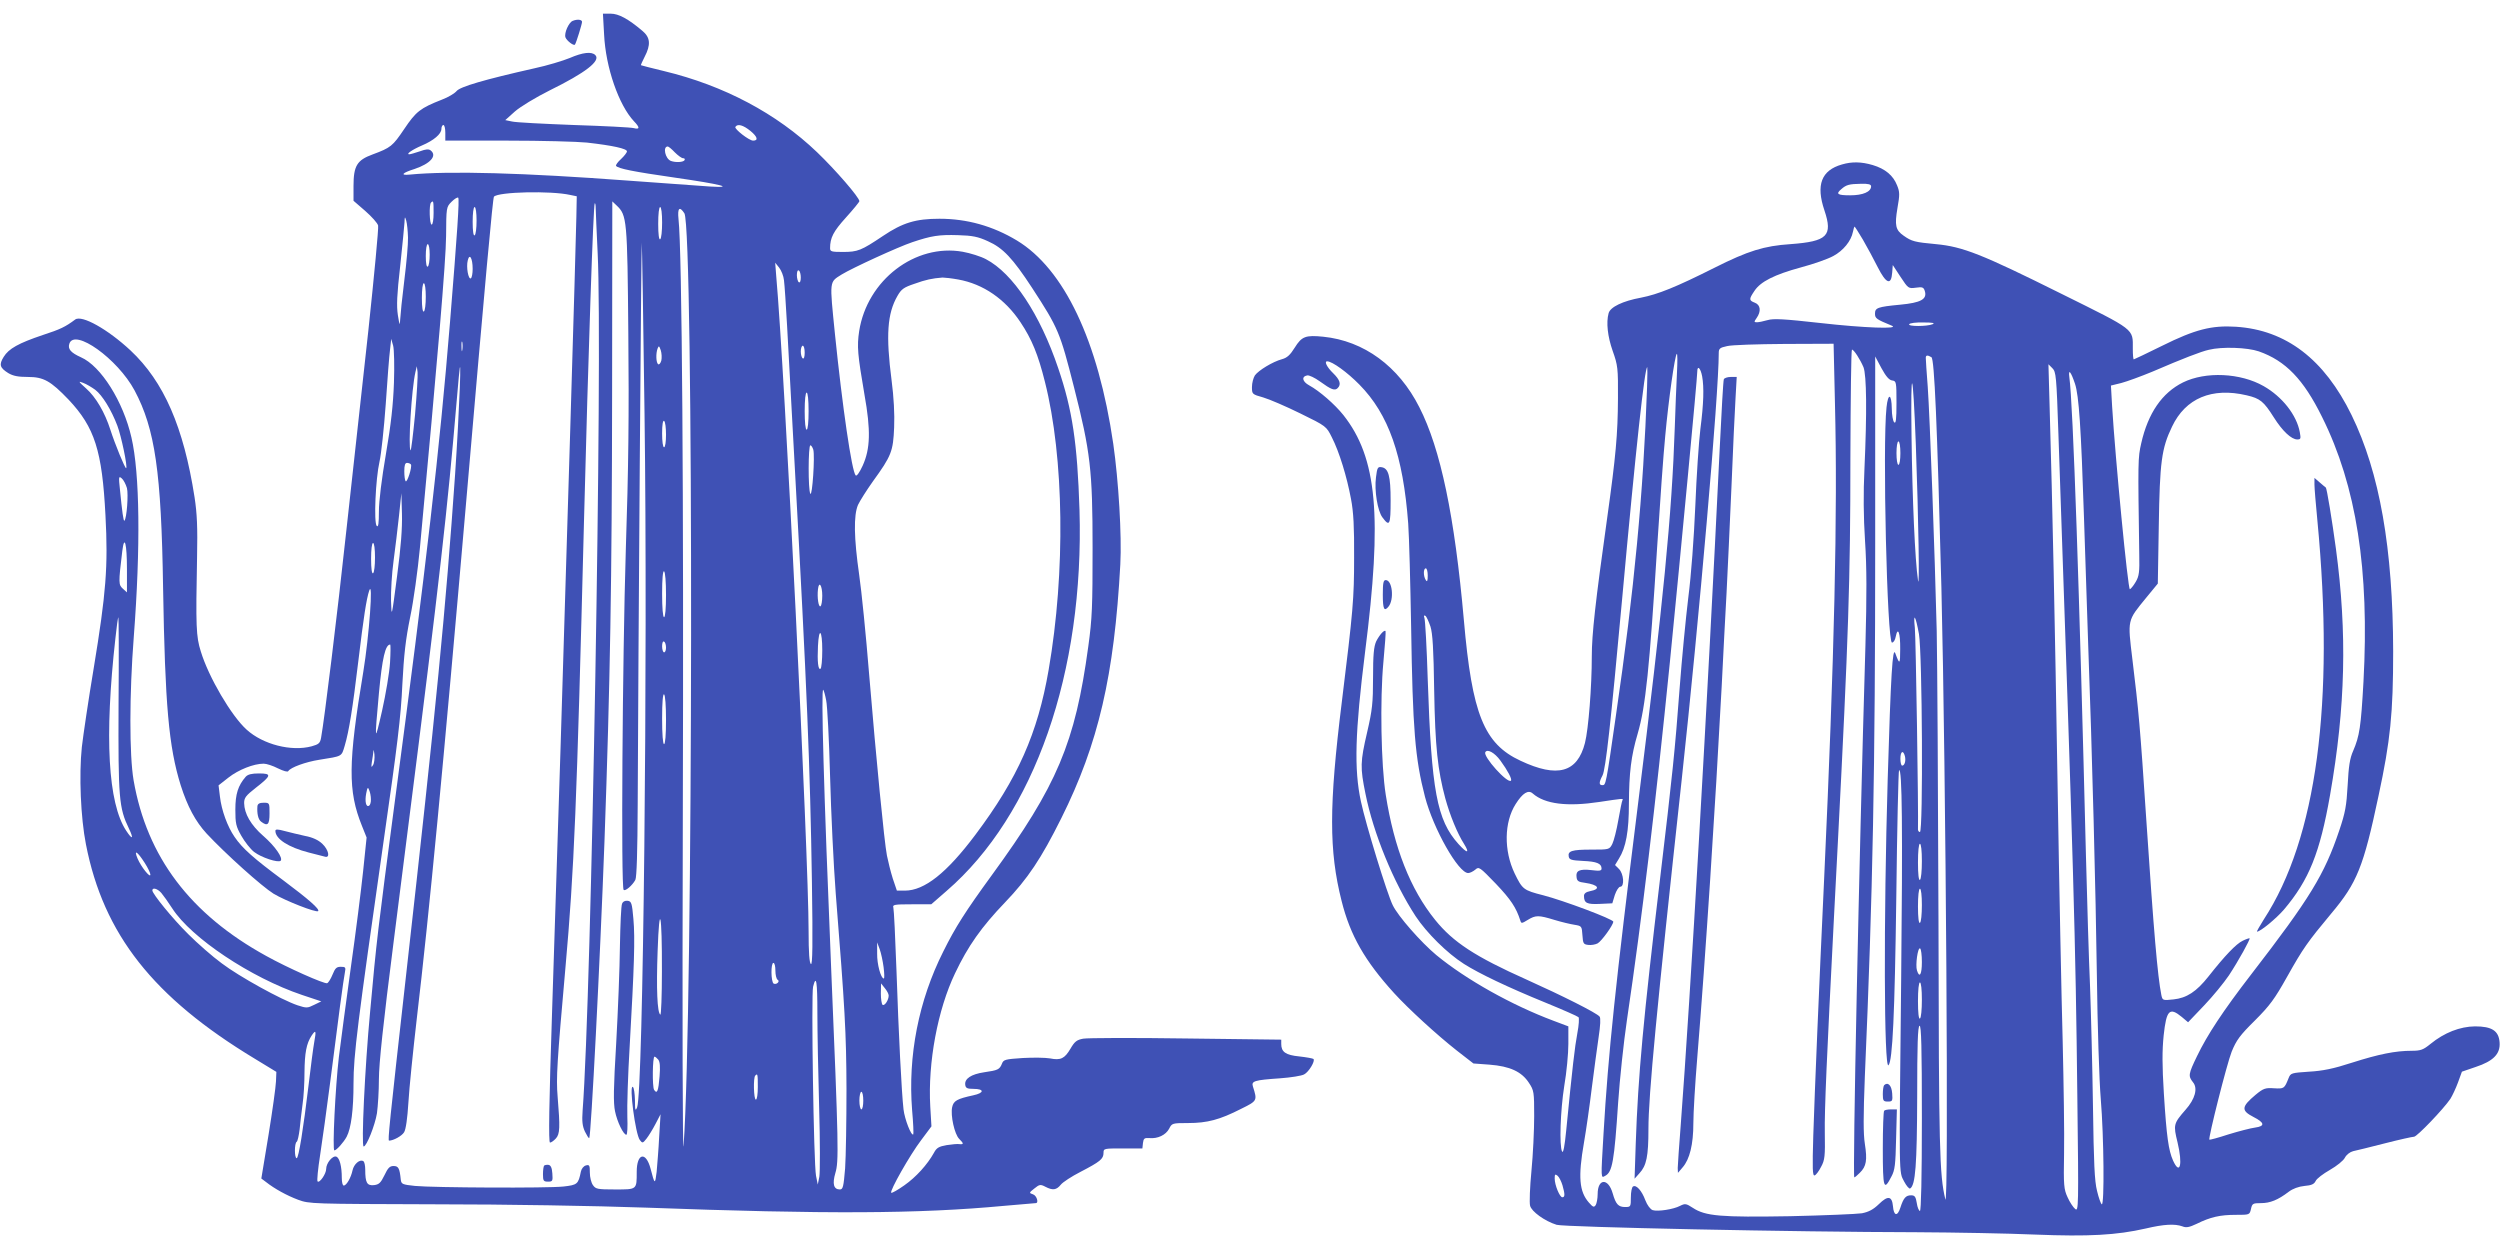 <?xml version="1.0" standalone="no"?>
<!DOCTYPE svg PUBLIC "-//W3C//DTD SVG 20010904//EN"
 "http://www.w3.org/TR/2001/REC-SVG-20010904/DTD/svg10.dtd">
<svg version="1.0" xmlns="http://www.w3.org/2000/svg"
 width="1280pt" height="640pt" viewBox="0 0 1280 640"
 preserveAspectRatio="xMidYMid meet">
<g transform="translate(0,640) scale(0.1,-0.1)"
fill="#3f51b5" stroke="none">
<path d="M3093 6223 c8 -168 75 -361 153 -444 31 -32 30 -43 -1 -35 -14 4
-153 11 -308 16 -155 6 -297 13 -316 18 l-34 7 49 44 c27 24 106 72 178 108
185 91 263 152 234 181 -19 19 -64 14 -131 -15 -34 -14 -116 -39 -182 -53
-257 -58 -379 -94 -397 -116 -10 -12 -43 -32 -75 -44 -112 -44 -133 -61 -193
-150 -60 -89 -69 -96 -163 -131 -79 -29 -97 -58 -97 -161 l0 -76 60 -52 c33
-29 63 -62 66 -75 3 -13 -20 -254 -50 -537 -31 -282 -81 -740 -112 -1018 -48
-445 -113 -973 -130 -1067 -5 -28 -12 -34 -48 -44 -104 -28 -249 9 -333 85
-78 70 -195 269 -235 401 -24 76 -26 126 -19 485 3 149 0 221 -13 305 -56 359
-157 591 -328 751 -116 108 -249 183 -283 158 -51 -38 -76 -50 -165 -79 -125
-42 -175 -70 -201 -112 -25 -40 -20 -56 23 -83 25 -15 51 -20 101 -20 80 0
116 -20 208 -116 134 -142 172 -262 189 -593 14 -262 3 -398 -60 -781 -27
-162 -54 -344 -61 -405 -15 -144 -6 -361 21 -498 90 -461 345 -784 865 -1098
l110 -67 -2 -49 c-1 -27 -18 -150 -38 -273 l-37 -224 24 -18 c43 -34 106 -69
165 -91 57 -21 68 -21 698 -23 373 0 823 -8 1080 -17 924 -34 1398 -32 1835 9
85 7 158 14 163 14 17 0 5 39 -14 45 -21 7 -21 8 7 30 26 21 31 22 56 9 38
-20 57 -17 79 10 10 13 56 43 101 66 100 52 118 66 118 97 0 23 2 23 99 23
l100 0 3 28 c3 23 7 27 33 25 43 -4 84 16 101 48 14 28 16 29 97 29 98 0 162
17 270 72 85 42 85 42 62 115 -9 28 7 33 138 42 56 4 112 13 124 20 24 12 58
69 48 79 -3 3 -36 9 -72 13 -71 7 -93 23 -93 64 l0 22 -487 6 c-269 4 -506 3
-527 -1 -33 -6 -44 -15 -65 -51 -30 -51 -50 -61 -105 -50 -23 4 -85 5 -139 2
-90 -6 -99 -8 -107 -29 -12 -30 -21 -34 -91 -44 -67 -10 -101 -33 -97 -64 2
-17 10 -21 42 -21 57 0 56 -21 -1 -33 -83 -18 -101 -28 -108 -61 -9 -42 12
-138 36 -162 24 -24 24 -29 2 -27 -10 2 -40 -1 -66 -5 -40 -7 -52 -14 -65 -39
-34 -61 -92 -125 -152 -167 -34 -24 -64 -41 -67 -38 -9 9 96 194 153 269 l53
71 -6 101 c-13 226 38 497 127 683 66 139 135 237 256 363 116 121 185 224
288 431 190 381 271 731 302 1299 8 147 -9 429 -36 617 -77 529 -252 896 -494
1042 -123 74 -255 111 -396 111 -121 0 -188 -20 -289 -88 -112 -75 -129 -82
-206 -82 -57 0 -65 2 -65 19 0 54 17 86 81 157 38 42 69 80 69 84 0 19 -123
161 -217 251 -207 198 -476 341 -783 415 -63 15 -116 29 -118 30 -2 1 7 20 18
42 33 63 30 100 -11 134 -73 62 -122 88 -162 88 l-40 0 6 -107z m-813 -503 l0
-40 318 0 c174 0 358 -5 407 -10 132 -15 205 -31 205 -45 0 -6 -14 -24 -30
-39 -17 -15 -28 -31 -26 -35 9 -14 89 -30 305 -61 229 -33 310 -53 176 -45
-44 3 -231 17 -415 30 -535 40 -920 51 -1123 31 -50 -5 -38 9 26 29 80 27 116
67 83 94 -11 9 -24 8 -57 -4 -24 -8 -48 -15 -53 -15 -20 0 15 24 64 45 61 26
100 59 100 85 0 11 5 20 10 20 6 0 10 -18 10 -40z m1563 9 c35 -29 41 -49 13
-49 -21 0 -97 60 -91 70 11 18 40 10 78 -21z m-388 -109 c16 -16 35 -30 42
-30 8 0 11 -4 8 -10 -7 -11 -45 -13 -70 -4 -29 11 -43 74 -16 74 4 0 20 -13
36 -30z m-536 -218 l34 -7 -2 -105 c-2 -127 -53 -1817 -81 -2720 -12 -360 -31
-962 -43 -1338 -16 -487 -19 -682 -11 -682 6 0 19 9 30 21 21 23 22 56 9 215
-8 94 -3 175 40 659 45 503 58 831 95 2285 22 866 48 1621 55 1629 3 2 5 -9 5
-26 0 -16 5 -120 10 -229 26 -509 -32 -3806 -77 -4390 -4 -56 -1 -80 12 -108
10 -20 19 -35 22 -33 9 10 55 896 78 1522 29 811 38 1333 39 2292 l1 982 22
-21 c53 -50 55 -70 60 -658 4 -404 1 -691 -13 -1110 -17 -554 -25 -1723 -11
-1736 8 -9 45 23 60 51 7 13 11 147 12 385 3 770 18 2880 21 2878 1 -2 8 -397
14 -878 17 -1255 -7 -3473 -38 -3550 -9 -21 -11 -15 -11 37 -1 34 -5 65 -11
68 -20 13 13 -242 36 -272 13 -17 15 -17 34 7 11 14 32 48 46 75 l26 50 -7
-115 c-3 -63 -10 -144 -13 -180 -8 -67 -10 -65 -31 16 -24 91 -71 80 -71 -16
0 -92 2 -90 -111 -90 -90 0 -99 2 -113 22 -9 12 -16 41 -16 64 0 37 -2 42 -20
37 -12 -3 -23 -17 -26 -32 -13 -64 -18 -68 -89 -76 -83 -9 -665 -6 -760 3 -65
7 -70 9 -73 32 -6 59 -12 70 -37 70 -20 0 -29 -10 -47 -48 -19 -39 -28 -47
-54 -50 -35 -3 -44 12 -44 80 0 20 -4 40 -10 43 -18 11 -48 -15 -55 -47 -8
-38 -31 -78 -45 -78 -6 0 -10 17 -10 39 0 59 -11 102 -28 109 -19 7 -52 -33
-52 -63 0 -25 -34 -74 -44 -64 -4 4 2 64 13 135 11 71 34 237 51 369 40 316
69 534 76 567 5 25 3 28 -21 28 -22 0 -29 -7 -42 -39 -9 -22 -21 -42 -28 -45
-14 -5 -203 79 -311 139 -390 214 -612 508 -680 900 -22 129 -22 439 1 735 35
458 31 835 -12 1020 -42 184 -156 366 -259 411 -51 23 -68 42 -59 69 26 81
247 -77 334 -239 105 -197 137 -418 146 -1011 10 -600 29 -814 90 -1010 35
-110 76 -186 133 -248 96 -103 283 -271 343 -308 60 -36 218 -98 228 -89 9 10
-48 60 -179 158 -151 112 -209 163 -249 222 -36 52 -67 136 -75 207 l-7 57 51
40 c51 40 129 71 180 71 15 0 48 -11 73 -24 29 -14 50 -20 53 -14 12 19 89 47
159 58 119 19 113 15 130 72 22 74 41 194 69 428 28 233 42 322 56 365 22 66
0 -232 -30 -415 -78 -468 -79 -610 -7 -788 l24 -60 -18 -174 c-10 -95 -38
-317 -63 -493 -24 -176 -52 -382 -61 -457 -18 -153 -34 -478 -23 -478 11 0 48
42 63 70 23 44 35 139 35 273 0 145 20 302 155 1247 69 480 88 633 95 795 8
154 17 232 40 345 17 80 39 239 50 355 91 973 133 1468 134 1597 1 146 1 148
28 175 15 15 30 24 34 21 7 -7 -5 -183 -42 -638 -53 -651 -121 -1239 -284
-2465 -84 -636 -93 -707 -125 -1065 -27 -287 -46 -690 -33 -690 15 0 58 109
68 170 5 36 10 115 10 175 0 77 22 285 75 700 206 1617 259 2057 305 2565 11
124 24 272 29 330 17 186 3 -175 -19 -500 -47 -678 -97 -1194 -250 -2555 -88
-783 -95 -855 -88 -855 22 0 66 24 77 43 9 14 17 71 22 152 4 72 24 265 43
430 64 543 136 1296 251 2625 102 1184 138 1575 144 1583 23 25 292 31 390 9z
m-699 -92 c0 -33 -4 -60 -10 -60 -11 0 -14 103 -3 113 12 12 13 8 13 -53z
m220 -39 c0 -39 -4 -73 -10 -76 -6 -4 -10 22 -10 69 0 44 4 76 10 76 6 0 10
-30 10 -69z m950 -10 c0 -44 -4 -83 -10 -86 -6 -4 -10 25 -10 79 0 51 4 86 10
86 6 0 10 -33 10 -79z m114 47 c48 -75 45 -4096 -4 -4773 -5 -70 -7 629 -4
1685 5 1639 -4 2898 -22 3058 -6 57 5 68 30 30z m-1415 -124 c1 -33 -8 -132
-19 -220 -11 -87 -20 -177 -21 -199 -2 -35 -3 -33 -12 22 -7 48 -5 102 12 251
11 104 21 205 22 223 1 32 2 32 9 9 4 -14 8 -52 9 -86z m2969 -19 c77 -34 127
-87 227 -240 134 -206 142 -225 214 -508 84 -330 95 -424 95 -822 0 -297 -2
-361 -22 -505 -67 -494 -160 -713 -494 -1171 -134 -184 -186 -265 -248 -390
-127 -252 -182 -535 -160 -813 6 -66 8 -121 6 -124 -10 -10 -44 77 -50 128
-10 89 -25 383 -36 710 -6 168 -13 313 -16 323 -5 15 4 17 94 17 l100 0 78 68
c451 389 706 1121 681 1952 -11 340 -36 511 -109 725 -93 276 -232 486 -370
558 -26 14 -80 31 -119 38 -243 43 -489 -145 -530 -406 -12 -79 -8 -120 27
-325 33 -184 30 -278 -9 -364 -16 -35 -31 -56 -36 -50 -20 21 -68 352 -106
723 -28 279 -30 265 35 306 54 33 289 141 361 165 98 33 137 39 234 36 74 -2
103 -8 153 -31z m-2858 -69 c0 -30 -4 -58 -10 -61 -6 -4 -10 17 -10 54 0 34 4
61 10 61 6 0 10 -24 10 -54z m220 -73 c0 -23 -4 -44 -9 -48 -13 -8 -25 58 -16
92 9 38 25 11 25 -44z m1594 -58 c3 -22 10 -128 16 -235 6 -107 24 -438 40
-735 61 -1110 78 -1521 87 -2109 5 -325 3 -427 -5 -422 -8 5 -12 57 -12 169 0
393 -122 2866 -166 3357 l-5 65 20 -25 c11 -14 23 -43 25 -65z m86 14 c0 -18
-4 -28 -10 -24 -5 3 -10 20 -10 36 0 18 4 28 10 24 6 -3 10 -20 10 -36z m806
-10 c128 -23 240 -100 319 -219 58 -87 90 -165 125 -305 98 -387 106 -973 19
-1475 -56 -325 -158 -555 -375 -844 -147 -196 -261 -286 -361 -286 l-41 0 -21
62 c-11 35 -24 88 -30 118 -14 74 -54 484 -91 927 -16 199 -39 428 -51 510
-27 189 -29 304 -6 358 10 21 44 75 76 120 95 131 104 154 109 277 3 66 -2
157 -13 240 -30 232 -22 343 30 433 20 35 33 44 87 62 58 21 91 28 144 32 11
0 47 -4 80 -10z m-2726 -88 c0 -39 -4 -73 -10 -76 -6 -4 -10 22 -10 69 0 44 4
76 10 76 6 0 10 -30 10 -69z m-163 -441 c-4 -112 -15 -213 -41 -364 -22 -128
-36 -242 -36 -294 0 -62 -3 -83 -11 -75 -16 16 -6 242 14 329 9 39 23 171 32
295 8 123 18 249 22 279 l6 55 10 -35 c5 -19 7 -104 4 -190z m350 168 c-2 -13
-4 -5 -4 17 -1 22 1 32 4 23 2 -10 2 -28 0 -40z m1019 -54 c-4 -14 -11 -22
-16 -19 -11 7 -13 55 -3 81 6 15 8 14 16 -9 5 -16 6 -39 3 -53z m734 40 c0
-21 -4 -33 -10 -29 -5 3 -10 19 -10 36 0 16 5 29 10 29 6 0 10 -16 10 -36z
m-1995 -317 c-10 -103 -20 -185 -23 -183 -13 14 5 315 25 401 l7 30 4 -30 c2
-16 -4 -114 -13 -218z m-1637 127 c36 -28 82 -102 113 -184 20 -53 53 -210 45
-217 -5 -5 -58 125 -81 197 -28 88 -75 168 -124 211 -40 36 -42 39 -16 29 17
-6 45 -23 63 -36z m3652 -109 c0 -57 -4 -95 -10 -95 -6 0 -10 38 -10 95 0 57
4 95 10 95 6 0 10 -38 10 -95z m-730 -121 c0 -36 -4 -64 -10 -64 -6 0 -10 30
-10 71 0 44 4 68 10 64 6 -3 10 -35 10 -71z m754 -76 c9 -33 -5 -242 -15 -226
-12 18 -11 248 0 248 5 0 11 -10 15 -22z m-2060 -76 c7 -12 -19 -94 -27 -86
-4 4 -7 27 -7 51 0 31 4 43 14 43 8 0 17 -4 20 -8z m-1454 -121 c8 -32 -1
-155 -13 -167 -5 -5 -12 48 -23 161 -7 64 -6 69 9 56 9 -7 21 -30 27 -50z
m1383 -451 c-28 -214 -28 -215 -31 -127 -1 49 4 141 13 205 9 65 21 169 28
232 l12 115 3 -105 c2 -74 -5 -169 -25 -320z m-1383 36 l0 -119 -21 19 c-22
20 -23 27 -3 192 11 89 24 38 24 -92z m1270 60 c0 -41 -4 -78 -10 -81 -6 -4
-10 23 -10 74 0 47 4 81 10 81 6 0 10 -31 10 -74z m1490 -192 c0 -69 -4 -114
-10 -114 -6 0 -10 47 -10 121 0 77 4 118 10 114 6 -4 10 -55 10 -121z m800 -4
c0 -27 -4 -51 -9 -54 -10 -7 -18 45 -13 87 5 45 22 20 22 -33z m-3603 -557
c-2 -481 2 -529 53 -635 26 -54 18 -60 -14 -11 -93 141 -112 479 -55 986 6 59
13 107 15 107 2 0 3 -201 1 -447z m3603 278 c0 -50 -4 -92 -9 -95 -12 -8 -17
36 -13 117 5 99 22 82 22 -22z m-800 13 c0 -13 -4 -24 -10 -24 -5 0 -10 14
-10 31 0 17 4 28 10 24 6 -3 10 -17 10 -31z m-1413 -76 c-3 -51 -22 -163 -41
-248 -38 -167 -39 -163 -16 90 17 182 33 250 58 250 2 0 2 -42 -1 -92z m2233
-194 c6 -27 15 -202 20 -389 5 -187 18 -457 29 -600 47 -589 54 -713 55 -1000
0 -165 -3 -348 -7 -407 -8 -95 -11 -108 -27 -108 -32 0 -39 29 -23 84 18 59
17 132 -22 1061 -37 887 -52 1426 -40 1413 3 -2 10 -27 15 -54z m-820 -100 c0
-76 -4 -124 -10 -124 -6 0 -10 50 -10 131 0 84 4 128 10 124 6 -4 10 -58 10
-131z m-1500 -231 c-9 -15 -10 -12 -6 16 3 18 7 43 8 55 1 11 3 4 5 -16 2 -21
-1 -46 -7 -55z m-11 -175 c1 -15 -4 -30 -9 -33 -16 -10 -23 21 -15 63 6 31 9
34 15 17 5 -11 9 -32 9 -47z m-1158 -326 c16 -25 29 -52 29 -60 0 -20 -48 40
-66 83 -20 48 -1 36 37 -23z m85 -154 c11 -13 36 -48 56 -79 97 -151 403 -355
664 -443 l99 -33 -37 -18 c-34 -17 -39 -17 -85 -2 -82 28 -297 146 -388 215
-48 35 -125 103 -171 149 -81 80 -184 207 -184 224 0 17 27 9 46 -13z m2563
-401 c0 -125 -4 -225 -8 -222 -16 9 -21 134 -14 325 9 261 23 198 22 -103z
m1135 21 c4 -32 5 -58 1 -58 -15 0 -35 74 -34 127 l0 58 13 -35 c7 -19 16 -61
20 -92z m-554 -17 c0 -22 5 -43 11 -47 7 -4 7 -10 1 -16 -6 -6 -15 -7 -21 -4
-14 9 -15 106 -1 106 6 0 10 -18 10 -39z m215 -218 c0 -93 4 -310 9 -483 5
-174 5 -333 1 -355 l-8 -40 -9 45 c-12 63 -25 928 -15 968 16 64 22 29 22
-135z m365 90 c0 -23 -20 -54 -31 -48 -5 4 -9 30 -9 58 l1 52 19 -24 c11 -13
20 -30 20 -38z m-2941 -238 c-5 -27 -18 -126 -29 -220 -27 -226 -51 -375 -61
-375 -12 0 -12 77 0 84 5 3 11 32 15 63 3 32 10 90 15 128 6 39 10 113 10 165
1 100 10 147 36 187 22 33 25 27 14 -32z m1761 -90 c9 -11 11 -36 7 -86 -6
-77 -13 -92 -28 -69 -10 16 -8 170 2 170 4 0 12 -7 19 -15z m510 -140 c0 -37
-4 -65 -10 -65 -11 0 -14 113 -3 123 12 13 13 7 13 -58z m540 -70 c0 -25 -4
-45 -10 -45 -5 0 -10 20 -10 45 0 25 5 45 10 45 6 0 10 -20 10 -45z"/>
<path d="M1258 2423 c-39 -45 -53 -88 -53 -168 0 -71 3 -86 31 -135 17 -30 46
-67 65 -82 36 -28 123 -57 136 -45 13 14 -28 74 -89 127 -64 56 -97 114 -98
168 0 27 8 38 59 78 81 63 84 74 17 74 -38 0 -57 -5 -68 -17z"/>
<path d="M1318 2273 c-3 -39 4 -69 19 -80 33 -25 43 -16 43 42 0 54 0 55 -30
55 -21 0 -30 -5 -32 -17z"/>
<path d="M1410 2146 c0 -41 66 -84 171 -111 35 -9 72 -18 82 -21 29 -9 20 35
-13 66 -20 19 -50 33 -88 40 -31 7 -78 18 -104 25 -36 10 -48 10 -48 1z"/>
<path d="M3185 1773 c-5 -10 -9 -108 -11 -218 -1 -110 -10 -333 -19 -495 -14
-232 -15 -307 -6 -350 11 -54 43 -120 58 -120 5 0 7 41 5 92 -2 51 3 214 12
362 23 405 28 552 19 651 -7 81 -10 90 -29 93 -13 2 -25 -4 -29 -15z"/>
<path d="M2786 432 c-3 -3 -6 -23 -6 -44 0 -34 3 -38 26 -38 23 0 25 3 22 42
-2 29 -8 42 -20 44 -9 1 -19 -1 -22 -4z"/>
<path d="M2932 6293 c-20 -8 -44 -62 -37 -84 6 -17 43 -46 49 -37 7 11 36 105
36 116 0 12 -24 15 -48 5z"/>
<path d="M9431 5558 c-106 -30 -134 -105 -90 -235 44 -131 15 -159 -174 -173
-135 -9 -216 -34 -389 -121 -197 -99 -289 -136 -376 -153 -93 -17 -158 -48
-166 -80 -13 -47 -5 -119 21 -193 26 -73 28 -88 27 -243 -1 -184 -11 -295 -55
-610 -61 -436 -79 -597 -79 -710 0 -157 -17 -373 -35 -444 -39 -152 -141 -180
-330 -91 -187 87 -248 238 -290 720 -47 531 -119 877 -228 1090 -106 210 -284
340 -492 361 -90 9 -110 2 -146 -56 -23 -37 -39 -52 -65 -59 -48 -13 -120 -57
-139 -83 -8 -13 -15 -39 -15 -60 0 -36 1 -37 58 -53 31 -9 117 -46 190 -82
133 -65 133 -66 161 -122 38 -74 77 -202 98 -315 13 -67 17 -145 16 -301 0
-212 -5 -269 -63 -740 -66 -531 -66 -761 -1 -1018 44 -176 119 -307 269 -472
73 -80 218 -213 321 -294 l85 -66 82 -6 c105 -8 165 -36 202 -93 26 -39 27
-47 27 -171 0 -71 -6 -198 -14 -280 -8 -83 -11 -163 -7 -178 7 -30 75 -79 136
-98 38 -12 1226 -37 1841 -38 196 -1 470 -6 608 -12 276 -11 418 -3 567 31 93
22 149 25 188 11 19 -8 35 -5 73 13 71 35 120 46 200 46 71 0 71 0 78 30 6 28
10 30 51 30 47 0 87 16 142 58 21 16 51 27 81 30 36 3 49 9 57 25 5 12 38 37
73 57 35 20 70 48 77 63 8 15 26 29 42 33 15 3 88 21 162 40 74 19 142 34 150
34 15 0 151 142 186 194 10 16 28 54 39 84 l20 55 70 24 c91 30 127 67 123
125 -4 60 -39 83 -126 83 -77 -1 -157 -32 -228 -90 -37 -30 -50 -35 -96 -35
-83 0 -168 -17 -306 -61 -95 -31 -150 -42 -220 -46 -89 -6 -94 -7 -104 -32
-22 -55 -23 -56 -75 -53 -44 3 -54 0 -94 -33 -74 -62 -75 -81 -11 -114 57 -29
60 -47 9 -54 -23 -3 -85 -19 -137 -35 -52 -17 -96 -29 -98 -27 -7 6 90 390
114 450 24 59 42 84 119 160 77 77 101 110 165 224 82 146 103 176 227 325
131 156 164 237 241 601 61 284 75 423 75 740 -1 526 -69 915 -213 1210 -140
286 -335 435 -591 452 -125 8 -209 -13 -380 -98 -77 -38 -142 -69 -144 -69 -3
0 -5 24 -5 54 0 105 17 92 -368 283 -406 202 -502 240 -640 253 -108 10 -124
14 -165 43 -42 29 -47 53 -32 142 12 68 12 82 -2 116 -20 51 -61 85 -125 104
-58 17 -106 18 -157 3z m149 -112 c0 -28 -42 -46 -107 -46 -66 0 -75 7 -45 32
25 22 40 26 100 27 39 1 52 -3 52 -13z m-42 -273 c22 -38 56 -101 76 -141 43
-85 69 -95 74 -28 l3 39 40 -61 c39 -59 40 -60 78 -55 34 5 40 2 46 -17 13
-42 -20 -60 -126 -70 -116 -11 -129 -16 -129 -46 0 -24 7 -29 85 -61 47 -19
-142 -12 -363 13 -188 21 -242 24 -272 15 -21 -6 -45 -11 -54 -11 -16 0 -16 2
-2 22 24 34 20 67 -9 78 -31 12 -31 18 -2 61 31 47 102 83 238 120 64 17 138
43 165 58 51 27 92 77 101 124 3 15 7 27 8 27 2 0 21 -30 43 -67z m357 -433
c-29 -12 -128 -12 -120 0 3 6 36 10 73 9 47 0 61 -3 47 -9z m-500 -407 c14
-561 -3 -1295 -55 -2423 -28 -598 -48 -1080 -56 -1324 -5 -170 -4 -208 7 -204
7 2 22 22 33 44 19 34 21 55 19 174 -2 118 10 383 47 1105 5 105 14 278 20
385 54 1044 64 1346 64 1962 1 307 4 558 8 558 10 0 42 -50 59 -90 16 -41 18
-231 5 -520 -6 -124 -5 -246 3 -370 9 -136 9 -277 2 -535 -34 -1149 -66 -2713
-57 -2723 2 -1 14 9 28 23 34 33 39 65 26 149 -8 50 -8 141 0 345 41 939 53
1576 53 2731 l0 955 32 -60 c23 -42 39 -61 55 -63 21 -3 22 -7 22 -115 0 -86
-3 -108 -12 -99 -6 6 -12 38 -12 69 -1 78 -19 83 -27 8 -21 -193 3 -1205 28
-1205 8 0 16 13 19 30 11 55 24 20 23 -63 0 -80 -3 -82 -25 -22 -14 38 -23
-106 -39 -645 -21 -716 -19 -1487 4 -1464 21 21 32 262 40 857 4 356 11 650
14 653 16 16 19 -299 11 -1066 -11 -1039 -12 -986 15 -1039 12 -23 26 -39 31
-36 27 17 35 119 36 469 0 267 3 361 12 364 9 3 12 -111 12 -472 0 -307 -4
-476 -10 -476 -5 0 -13 18 -16 40 -5 33 -11 40 -29 40 -27 0 -39 -13 -55 -63
-15 -47 -34 -43 -38 7 -5 53 -26 56 -72 11 -29 -28 -52 -40 -87 -47 -26 -4
-192 -11 -368 -15 -354 -6 -433 0 -498 43 -34 22 -39 23 -65 10 -34 -18 -114
-30 -140 -22 -12 4 -28 25 -38 51 -18 49 -47 81 -63 70 -6 -3 -11 -28 -11 -56
0 -47 -1 -49 -29 -49 -35 0 -48 14 -64 70 -23 80 -77 77 -77 -4 0 -22 -5 -48
-10 -56 -9 -13 -14 -11 -35 13 -49 56 -56 130 -25 307 11 63 29 189 40 280 12
91 27 208 35 260 9 59 11 98 5 105 -15 19 -193 108 -373 189 -264 118 -377
192 -469 306 -127 157 -210 368 -253 641 -24 151 -30 488 -12 679 8 85 13 157
11 159 -7 8 -32 -21 -48 -53 -12 -27 -16 -68 -16 -184 0 -132 -4 -167 -30
-280 -36 -154 -36 -182 -9 -315 41 -205 144 -455 257 -628 57 -86 161 -189
247 -244 79 -50 223 -119 419 -199 88 -36 163 -69 168 -74 4 -4 2 -41 -6 -82
-13 -69 -25 -172 -57 -498 -8 -81 -15 -118 -21 -108 -15 28 -9 209 11 336 12
69 21 166 21 215 l0 90 -77 29 c-211 79 -446 210 -599 336 -78 65 -196 199
-223 255 -29 58 -138 414 -163 531 -36 165 -30 356 21 764 89 699 62 996 -111
1215 -44 55 -122 123 -175 152 -35 19 -41 45 -10 51 9 2 39 -12 65 -31 58 -42
76 -49 91 -34 19 19 12 42 -24 77 -31 30 -46 60 -30 60 26 0 103 -56 165 -119
150 -152 224 -364 250 -711 5 -69 11 -307 15 -530 8 -524 20 -673 71 -870 43
-164 171 -390 221 -390 9 0 25 8 36 17 19 17 22 15 106 -72 76 -80 104 -122
125 -188 5 -16 7 -16 38 3 41 25 55 25 137 0 36 -11 83 -22 103 -25 36 -6 37
-7 40 -53 3 -43 5 -47 30 -50 15 -2 37 2 48 8 20 11 80 94 80 111 0 13 -257
109 -358 135 -102 26 -107 30 -147 112 -56 117 -54 262 5 355 36 57 65 75 88
54 62 -54 176 -68 341 -43 120 18 124 19 118 9 -3 -5 -12 -50 -21 -101 -9 -52
-23 -107 -31 -123 -15 -29 -16 -29 -108 -29 -99 0 -121 -7 -115 -36 3 -16 14
-19 73 -22 70 -3 95 -13 95 -39 0 -12 -11 -13 -52 -8 -61 7 -81 -3 -76 -36 2
-20 10 -25 43 -29 70 -10 83 -32 25 -43 -20 -4 -30 -12 -30 -24 0 -37 15 -44
81 -41 l64 3 13 43 c8 23 20 42 28 42 22 0 18 66 -7 91 l-20 20 20 33 c36 57
51 141 51 281 1 159 11 244 45 359 41 142 60 328 100 961 14 220 32 473 41
563 17 186 49 411 59 420 4 4 4 -40 1 -98 -3 -58 -8 -181 -11 -275 -15 -450
-58 -890 -190 -1945 -113 -906 -151 -1263 -175 -1675 -14 -236 -14 -228 9
-215 36 19 46 73 66 376 8 118 28 307 45 422 78 527 145 1089 220 1834 56 565
140 1450 140 1485 0 35 17 19 25 -24 10 -56 8 -138 -9 -269 -8 -65 -20 -243
-26 -394 -7 -164 -21 -354 -36 -470 -13 -107 -33 -314 -44 -460 -24 -321 -37
-446 -100 -975 -86 -721 -113 -1011 -125 -1360 l-6 -180 25 28 c36 39 46 86
46 227 0 170 42 612 170 1785 90 829 190 1976 190 2187 0 23 5 28 43 36 23 6
155 10 293 11 l252 1 7 -307z m2170 268 c137 -48 229 -143 324 -336 176 -353
243 -784 212 -1355 -13 -232 -20 -278 -53 -355 -17 -38 -23 -79 -28 -175 -6
-107 -12 -140 -43 -232 -76 -226 -150 -347 -451 -737 -145 -188 -225 -310
-277 -418 -45 -93 -46 -102 -21 -134 26 -31 11 -86 -38 -141 -62 -71 -63 -77
-41 -167 27 -112 13 -172 -23 -93 -23 52 -33 120 -47 343 -9 145 -9 220 -1
298 14 130 30 146 93 94 l32 -27 82 86 c45 47 102 117 127 154 50 76 110 185
106 190 -2 1 -18 -4 -36 -13 -33 -16 -89 -74 -175 -183 -61 -77 -111 -110
-179 -117 -55 -6 -56 -5 -62 23 -19 95 -39 326 -76 883 -33 497 -40 571 -72
834 -25 207 -27 197 70 316 l60 73 5 297 c5 325 14 395 68 507 69 145 204 202
382 160 69 -16 87 -31 139 -113 44 -70 90 -113 120 -113 18 0 19 4 13 37 -16
88 -90 182 -185 236 -119 68 -297 76 -413 19 -107 -53 -179 -157 -214 -312
-17 -75 -17 -87 -10 -570 2 -89 -1 -110 -18 -139 -11 -19 -25 -36 -30 -38 -10
-3 -75 674 -91 937 l-6 106 53 13 c30 8 101 34 159 58 158 68 249 103 289 112
68 17 198 12 256 -8z m-1676 -30 c15 -10 29 -331 51 -1181 23 -935 38 -3207
20 -3130 -30 126 -33 249 -35 1430 -2 663 -6 1329 -9 1480 -10 400 -35 1094
-46 1250 -6 74 -10 141 -10 148 0 14 9 15 29 3z m650 -391 c78 -2250 88 -2584
97 -3400 7 -565 6 -584 -11 -570 -10 8 -28 35 -39 60 -19 41 -21 60 -18 225 2
99 -2 356 -7 570 -6 215 -18 802 -26 1305 -14 853 -26 1432 -41 1950 l-6 215
20 -20 c19 -19 21 -39 31 -335z m-2106 238 c-19 -545 -66 -1041 -159 -1678
-52 -363 -52 -360 -70 -360 -18 0 -18 14 1 50 16 31 42 266 100 900 71 780
116 1190 129 1190 1 0 1 -46 -1 -102z m2191 17 c20 -60 31 -223 46 -685 6
-184 15 -456 20 -605 23 -629 40 -1310 46 -1740 3 -253 12 -538 20 -633 16
-192 19 -546 5 -538 -5 3 -16 34 -24 68 -13 50 -17 143 -21 433 -3 204 -10
480 -15 615 -6 135 -15 436 -21 670 -33 1338 -66 2316 -85 2449 -6 45 8 29 29
-34z m-815 -310 c14 -389 20 -761 11 -695 -15 101 -29 412 -33 740 -5 375 7
351 22 -45z m-79 -45 c0 -33 -4 -60 -10 -60 -6 0 -10 27 -10 60 0 33 4 60 10
60 6 0 10 -27 10 -60z m-2420 -627 c0 -28 -3 -34 -10 -23 -13 20 -13 60 0 60
6 0 10 -17 10 -37z m14 -261 c11 -35 16 -116 19 -327 5 -290 18 -408 57 -553
24 -87 62 -180 96 -233 31 -50 16 -50 -29 0 -110 122 -138 272 -157 842 -5
164 -13 305 -17 315 -4 11 -3 15 5 11 6 -4 17 -29 26 -55z m2501 -38 c17 -97
22 -1014 5 -1014 -5 0 -10 6 -10 13 3 84 -11 988 -16 1032 -9 84 4 63 21 -31z
m-2143 -648 c38 -52 61 -96 54 -103 -17 -17 -145 125 -131 146 10 18 48 -3 77
-43z m2071 23 c6 -24 -1 -49 -14 -49 -5 0 -9 16 -9 35 0 38 14 47 23 14z m87
-538 c0 -50 -4 -93 -10 -96 -6 -4 -10 28 -10 89 0 57 4 96 10 96 6 0 10 -36
10 -89z m0 -225 c0 -47 -4 -88 -10 -91 -6 -4 -10 27 -10 84 0 54 4 91 10 91 6
0 10 -35 10 -84z m0 -292 c0 -63 -12 -84 -25 -43 -9 27 4 121 16 113 5 -3 9
-34 9 -70z m0 -193 c0 -50 -4 -93 -10 -96 -6 -4 -10 28 -10 89 0 57 4 96 10
96 6 0 10 -36 10 -89z m-1840 -950 c13 -46 13 -61 -1 -61 -13 0 -39 62 -39 96
0 22 2 24 15 14 8 -7 19 -29 25 -49z"/>
<path d="M8826 4458 c-3 -7 -12 -166 -21 -353 -63 -1310 -150 -2813 -200
-3470 -8 -104 -15 -201 -15 -215 l1 -25 24 28 c36 41 55 117 55 226 0 53 9
204 20 336 43 524 92 1280 125 1900 8 160 19 376 25 480 5 105 17 348 25 540
8 193 17 398 21 458 l6 107 -31 0 c-17 0 -33 -6 -35 -12z"/>
<path d="M7045 3956 c-9 -67 8 -172 33 -205 37 -50 42 -39 42 86 0 127 -11
166 -47 171 -19 3 -22 -3 -28 -52z"/>
<path d="M7080 3355 c0 -74 7 -88 29 -61 30 36 20 136 -14 136 -12 0 -15 -14
-15 -75z"/>
<path d="M9647 844 c-4 -4 -7 -25 -7 -46 0 -34 3 -38 26 -38 23 0 25 3 22 42
-3 41 -22 60 -41 42z"/>
<path d="M9647 713 c-4 -3 -7 -91 -7 -195 0 -204 5 -218 44 -142 18 33 21 61
24 192 l4 152 -29 0 c-17 0 -33 -3 -36 -7z"/>
<path d="M11850 3919 c0 -19 7 -101 15 -184 89 -933 -4 -1628 -274 -2042 -22
-35 -38 -63 -35 -63 17 0 98 67 137 112 129 152 185 291 237 588 79 452 88
827 30 1260 -20 148 -47 312 -52 314 -2 1 -15 12 -30 25 l-28 24 0 -34z"/>
</g>
</svg>
